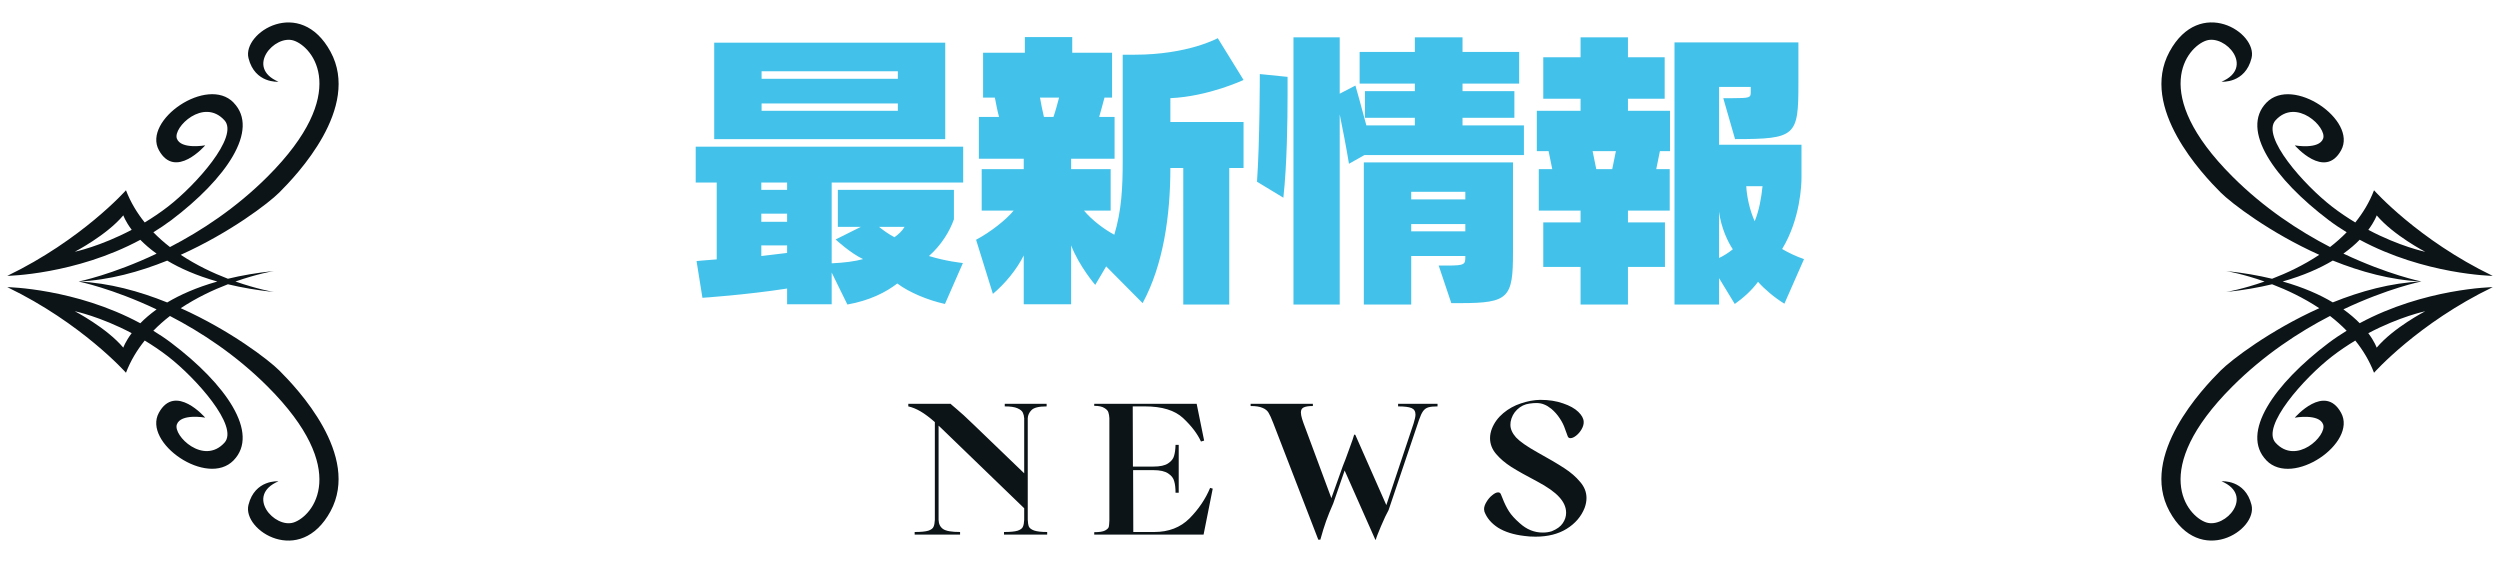<svg width="321" height="73" viewBox="0 0 321 73" fill="none" xmlns="http://www.w3.org/2000/svg">
<path d="M29.996 13.175C26.612 9.687 18.299 15.432 20.4 19.279C22.5 23.126 26.352 18.66 26.352 18.66C26.352 18.66 23.223 19.222 22.708 17.792C22.194 16.352 26.145 12.505 28.821 15.446C30.718 17.532 25.139 23.763 21.585 26.515C20.579 27.294 19.569 27.964 18.582 28.564C17.601 27.346 16.77 25.977 16.175 24.429C16.175 24.429 10.53 30.792 0.933 35.422C0.933 35.422 9.689 35.276 18.016 30.792C18.573 31.358 19.262 31.962 20.107 32.571C14.414 35.271 10.1 36.149 10.1 36.149C14.013 35.975 17.912 34.898 21.471 33.463C23.119 34.45 25.229 35.389 27.905 36.149C25.219 36.909 23.114 37.853 21.471 38.835C17.912 37.4 14.013 36.324 10.1 36.149C10.1 36.149 14.414 37.027 20.107 39.727C19.262 40.336 18.568 40.936 18.016 41.507C9.689 37.013 0.933 36.867 0.933 36.867C10.53 41.498 16.175 47.861 16.175 47.861C16.765 46.317 17.601 44.943 18.582 43.725C19.564 44.32 20.579 44.995 21.585 45.774C25.139 48.526 30.718 54.757 28.821 56.843C26.149 59.779 22.198 55.932 22.708 54.497C23.223 53.058 26.347 53.624 26.347 53.624C26.347 53.624 22.496 49.159 20.395 53.006C18.294 56.853 26.602 62.602 29.992 59.109C33.376 55.621 29.01 49.329 21.986 44.023C21.235 43.452 20.466 42.947 19.687 42.47C20.357 41.781 21.075 41.148 21.821 40.572C25.809 42.635 30.289 45.557 34.367 49.635C45.111 60.379 40.183 66.261 37.719 67.082C35.255 67.903 31.455 63.631 35.75 61.8C35.75 61.8 32.725 61.54 31.903 64.826C31.082 68.111 38.54 72.831 42.439 65.647C46.338 58.462 38.13 49.838 35.873 47.582C34.49 46.199 29.543 42.413 23.208 39.572C25.233 38.226 27.367 37.226 29.265 36.499C31.006 36.919 32.965 37.263 35.17 37.495C35.17 37.495 33.069 37.141 30.232 36.145C33.069 35.149 35.17 34.795 35.17 34.795C32.965 35.026 31.006 35.37 29.265 35.791C27.367 35.064 25.233 34.063 23.208 32.718C29.538 29.871 34.49 26.09 35.873 24.707C38.13 22.451 46.343 13.831 42.444 6.647C38.545 -0.537 31.087 4.183 31.908 7.468C32.729 10.754 35.755 10.494 35.755 10.494C31.46 8.663 35.26 4.391 37.724 5.212C40.188 6.033 45.111 11.92 34.372 22.659C30.294 26.737 25.814 29.659 21.825 31.722C21.079 31.146 20.362 30.513 19.692 29.824C20.466 29.343 21.24 28.833 21.991 28.271C29.014 22.965 33.381 16.673 29.996 13.185L29.996 13.175ZM15.835 44.641C13.678 42.078 9.595 39.959 9.595 39.959C9.595 39.959 12.861 40.638 16.907 42.777C16.085 43.881 15.831 44.637 15.831 44.637L15.835 44.641ZM15.835 27.648C15.835 27.648 16.085 28.408 16.911 29.508C12.857 31.646 9.6 32.326 9.6 32.326C9.6 32.326 13.687 30.211 15.84 27.643L15.835 27.648Z" fill="#0C1417"/>
<path d="M121.368 17.861H91.704V5.477H121.368V17.861ZM123.636 33.773L121.332 39.029C119.208 38.561 116.796 37.589 115.212 36.401C113.772 37.517 111.648 38.597 108.804 39.101L106.788 34.997V39.065H101.064V37.049C95.7 37.877 90.192 38.237 90.192 38.237L89.436 33.521C89.436 33.521 90.48 33.413 92.028 33.305V23.441H89.328V18.833H123.672V23.441H106.788V33.809C108.408 33.737 109.776 33.557 110.82 33.269C109.2 32.513 107.292 30.749 107.292 30.749L110.532 29.129H107.58V24.377H122.484V28.157C121.944 29.705 120.864 31.469 119.28 32.873C121.512 33.557 123.384 33.737 123.636 33.773ZM115.284 10.121V9.149H97.788V10.121H115.284ZM115.284 14.225V13.289H97.788V14.225H115.284ZM101.064 24.377V23.441H97.752V24.377H101.064ZM101.064 28.481V27.437H97.752V28.481H101.064ZM116.148 29.129H112.872C113.34 29.525 114.204 30.137 114.852 30.461C115.428 30.029 115.824 29.669 116.148 29.129ZM101.064 32.477V31.505H97.752V32.873C98.868 32.729 99.984 32.621 101.064 32.477ZM157.836 39.101H151.932V21.569H150.276C150.276 27.689 149.376 33.989 146.712 38.921L142.032 34.205L140.628 36.581C140.628 36.581 138.576 34.205 137.532 31.505V39.065H131.448V32.801C130.548 34.601 129.072 36.401 127.488 37.733L125.328 30.785C127.164 29.813 129.18 28.229 130.152 27.041H126.048V21.713H131.448V20.381H125.688V15.017H128.28C128.064 14.261 127.884 13.253 127.74 12.533H126.228V6.773H131.592V4.757H137.676V6.773H142.788V12.533H141.816C141.672 13.073 141.348 14.297 141.132 15.017H143.112V20.381H137.532V21.713H142.608V27.041H139.188C140.16 28.229 141.78 29.453 143.076 30.137C144.012 27.041 144.156 24.089 144.156 20.597V7.025H145.668C152.544 7.025 156.36 4.901 156.36 4.901L159.672 10.265C159.672 10.265 155.172 12.389 150.276 12.605V15.665H159.672V21.569H157.836V39.101ZM134.04 15.017H135.264C135.516 14.297 135.84 13.109 135.984 12.533H133.536C133.644 13.145 133.86 14.297 134.04 15.017ZM164.784 25.385L161.4 23.333C161.76 18.221 161.76 9.509 161.76 9.509L165.324 9.869V12.209C165.324 15.377 165.252 21.209 164.784 25.385ZM195.672 19.913H175.188L173.208 21.029C172.92 19.229 172.344 16.241 172.02 14.693V39.101H166.08V4.793H172.02V12.029L174.036 10.985C174.036 10.985 174.936 14.153 175.44 16.097H181.668V15.125H175.26V11.705H181.668V10.733H174.576V6.665H181.668V4.793H187.788V6.665H195.06V10.733H187.788V11.705H194.448V15.125H187.788V16.097H195.672V19.913ZM187.5 38.921H186.348L184.728 34.097H185.772C188.148 34.097 188.148 33.953 188.148 32.873H181.2V39.101H175.116V20.849H194.268V32.441C194.268 38.237 193.728 38.921 187.5 38.921ZM188.148 25.601V24.629H181.2V25.601H188.148ZM188.148 29.705V28.769H181.2V29.705H188.148ZM209.028 39.101H202.944V34.277H198.156V28.553H202.944V27.041H197.58V21.713H199.308L198.84 19.409H197.328V14.225H202.944V12.677H198.156V7.349H202.944V4.793H209.028V7.349H213.744V12.677H209.028V14.225H214.428V19.409H213.132L212.664 21.713H214.392V27.041H209.028V28.553H213.78V34.277H209.028V39.101ZM231.636 33.269L229.116 38.993C227.82 38.201 226.56 37.121 225.732 36.185C224.904 37.301 223.86 38.237 222.744 39.029L220.728 35.717V39.101H215.004V5.441H230.916V10.769C230.916 17.465 230.592 17.861 222.78 17.861L221.268 12.605H222.456C224.688 12.605 224.796 12.533 224.796 11.849V11.165H220.728V18.581H231.312V22.829C231.312 23.585 231.204 28.049 228.828 31.973C229.548 32.405 230.664 32.945 231.636 33.269ZM207.012 21.713L207.48 19.409H204.492L204.96 21.713H207.012ZM226.308 23.909H224.22C224.292 25.313 224.688 27.041 225.3 28.409C225.876 27.041 226.164 25.349 226.308 23.909ZM220.728 27.185V33.125C221.412 32.801 221.952 32.441 222.492 32.009C221.88 31.109 220.98 29.237 220.728 27.185Z" fill="#42C2EA"/>
<path d="M131.963 66.725C131.978 67.109 132.026 67.405 132.106 67.613C132.203 67.821 132.427 67.989 132.778 68.117C133.146 68.245 133.706 68.309 134.458 68.309V68.645H128.914V68.309C129.714 68.309 130.298 68.253 130.666 68.141C131.034 68.013 131.258 67.845 131.338 67.637C131.435 67.429 131.491 67.125 131.507 66.725V65.261L120.85 54.965L120.514 54.653V66.749C120.53 67.277 120.722 67.669 121.09 67.925C121.458 68.181 122.186 68.309 123.274 68.309V68.645H117.442V68.309C118.242 68.309 118.826 68.253 119.194 68.141C119.562 68.013 119.786 67.845 119.866 67.637C119.962 67.429 120.018 67.133 120.034 66.749V54.197C119.362 53.605 118.754 53.149 118.21 52.829C117.666 52.509 117.138 52.293 116.626 52.181V51.845H122.05C122.034 51.845 122.274 52.053 122.77 52.469C123.282 52.885 124.058 53.597 125.098 54.605L131.507 60.773V53.717C131.491 53.445 131.435 53.205 131.338 52.997C131.242 52.773 131.01 52.581 130.642 52.421C130.29 52.261 129.746 52.181 129.01 52.181V51.845H134.387V52.181C133.394 52.181 132.746 52.341 132.442 52.661C132.138 52.965 131.978 53.317 131.963 53.717V66.725ZM155.715 62.741L154.539 68.645H140.499V68.333C141.155 68.333 141.619 68.261 141.891 68.117C142.179 67.957 142.339 67.797 142.371 67.637C142.403 67.477 142.427 67.213 142.443 66.845V53.693C142.427 53.405 142.387 53.165 142.323 52.973C142.275 52.765 142.107 52.573 141.819 52.397C141.531 52.205 141.091 52.109 140.499 52.109V51.845H153.651L154.611 56.573L154.203 56.693C153.755 55.701 152.995 54.701 151.923 53.693C150.851 52.685 149.211 52.181 147.003 52.181H145.443L145.467 59.909H148.083C148.947 59.909 149.579 59.773 149.979 59.501C150.395 59.229 150.651 58.909 150.747 58.541C150.859 58.173 150.923 57.701 150.939 57.125H151.347V63.269H150.939C150.939 62.677 150.883 62.189 150.771 61.805C150.675 61.405 150.419 61.069 150.003 60.797C149.587 60.509 148.947 60.365 148.083 60.365H145.491L145.515 68.309H148.203C150.059 68.309 151.571 67.725 152.739 66.557C153.907 65.373 154.787 64.069 155.379 62.645L155.715 62.741ZM179.516 51.845H184.58V52.181C184.068 52.181 183.676 52.221 183.404 52.301C183.132 52.381 182.908 52.541 182.732 52.781C182.556 53.021 182.38 53.397 182.204 53.909L178.292 65.501C178.036 65.949 177.708 66.645 177.308 67.589C176.908 68.533 176.692 69.101 176.66 69.293H176.588L172.652 60.413L171.188 64.637C170.82 65.469 170.516 66.221 170.276 66.893C170.036 67.565 169.788 68.365 169.532 69.293H169.268L163.484 54.317C163.244 53.693 163.044 53.253 162.884 52.997C162.724 52.725 162.468 52.517 162.116 52.373C161.764 52.213 161.252 52.133 160.58 52.133V51.845H168.572V52.133C168.012 52.133 167.612 52.197 167.372 52.325C167.148 52.437 167.036 52.645 167.036 52.949C167.036 53.173 167.084 53.445 167.18 53.765C167.276 54.085 167.436 54.533 167.66 55.109L170.948 63.965L172.412 59.861C172.62 59.365 172.9 58.621 173.252 57.629C173.62 56.637 173.828 56.029 173.876 55.805L174.02 55.829L178.004 64.853L181.508 54.365C181.668 53.853 181.748 53.477 181.748 53.237C181.748 52.821 181.58 52.541 181.244 52.397C180.908 52.253 180.332 52.181 179.516 52.181V51.845ZM191.561 55.037C191.865 54.269 192.353 53.605 193.025 53.045C193.697 52.485 194.449 52.069 195.281 51.797C196.129 51.509 196.953 51.357 197.753 51.341C198.873 51.341 199.857 51.493 200.705 51.797C201.553 52.085 202.201 52.445 202.649 52.877C203.097 53.309 203.329 53.733 203.345 54.149C203.361 54.453 203.273 54.773 203.081 55.109C202.889 55.445 202.649 55.725 202.361 55.949C202.089 56.157 201.849 56.261 201.641 56.261C201.481 56.261 201.369 56.189 201.305 56.045C201.257 55.917 201.145 55.613 200.969 55.133C200.809 54.637 200.577 54.165 200.273 53.717C199.969 53.253 199.609 52.845 199.193 52.493C198.873 52.237 198.569 52.053 198.281 51.941C197.993 51.813 197.649 51.749 197.249 51.749C197.009 51.749 196.721 51.773 196.385 51.821C195.777 51.901 195.249 52.157 194.801 52.589C194.353 53.021 194.073 53.549 193.961 54.173C193.945 54.253 193.937 54.381 193.937 54.557C193.937 55.085 194.177 55.621 194.657 56.165C195.153 56.693 196.057 57.325 197.369 58.061C198.905 58.909 200.073 59.597 200.873 60.125C201.689 60.653 202.361 61.237 202.889 61.877C203.433 62.501 203.705 63.189 203.705 63.941C203.705 64.357 203.625 64.781 203.465 65.213C203.033 66.317 202.265 67.213 201.161 67.901C200.073 68.573 198.737 68.909 197.153 68.909C196.641 68.909 196.161 68.877 195.713 68.813C194.353 68.653 193.233 68.301 192.353 67.757C191.489 67.197 190.905 66.509 190.601 65.693C190.569 65.565 190.553 65.461 190.553 65.381C190.553 65.093 190.657 64.781 190.865 64.445C191.073 64.093 191.321 63.805 191.609 63.581C191.897 63.341 192.145 63.221 192.353 63.221C192.529 63.221 192.649 63.301 192.713 63.461L192.929 63.989C193.169 64.613 193.441 65.165 193.745 65.645C194.049 66.125 194.513 66.637 195.137 67.181C196.017 67.981 197.001 68.381 198.089 68.381C198.505 68.381 198.889 68.325 199.241 68.213C199.913 67.941 200.385 67.597 200.657 67.181C200.945 66.765 201.089 66.317 201.089 65.837C201.089 65.133 200.793 64.461 200.201 63.821C199.625 63.181 198.673 62.509 197.345 61.805C195.969 61.085 194.873 60.469 194.057 59.957C193.257 59.445 192.601 58.885 192.089 58.277C191.577 57.669 191.321 56.997 191.321 56.261C191.321 55.861 191.401 55.453 191.561 55.037Z" fill="#0C1417"/>
<path d="M291.004 59.115C294.388 62.604 302.701 56.859 300.6 53.012C298.5 49.165 294.648 53.63 294.648 53.63C294.648 53.63 297.777 53.068 298.292 54.499C298.806 55.938 294.856 59.785 292.179 56.845C290.282 54.758 295.861 48.527 299.415 45.776C300.421 44.997 301.431 44.326 302.418 43.727C303.399 44.945 304.23 46.314 304.825 47.862C304.825 47.862 310.471 41.499 320.067 36.868C320.067 36.868 311.311 37.014 302.984 41.499C302.427 40.932 301.738 40.328 300.893 39.719C306.586 37.019 310.9 36.141 310.9 36.141C306.987 36.316 303.088 37.392 299.529 38.827C297.881 37.84 295.771 36.901 293.095 36.141C295.781 35.381 297.886 34.437 299.529 33.455C303.088 34.89 306.987 35.967 310.9 36.141C310.9 36.141 306.586 35.263 300.893 32.563C301.738 31.954 302.432 31.355 302.984 30.784C311.311 35.277 320.067 35.424 320.067 35.424C310.471 30.793 304.825 24.43 304.825 24.43C304.235 25.974 303.399 27.347 302.418 28.565C301.436 27.97 300.421 27.295 299.415 26.516C295.861 23.764 290.282 17.534 292.179 15.447C294.851 12.511 298.802 16.358 298.292 17.793C297.777 19.233 294.653 18.666 294.653 18.666C294.653 18.666 298.504 23.132 300.605 19.285C302.706 15.438 294.398 9.688 291.008 13.181C287.624 16.67 291.99 22.962 299.014 28.268C299.765 28.839 300.534 29.344 301.313 29.821C300.643 30.51 299.925 31.142 299.179 31.718C295.191 29.655 290.711 26.733 286.633 22.655C275.889 11.912 280.817 6.03 283.281 5.209C285.745 4.387 289.545 8.659 285.25 10.491C285.25 10.491 288.275 10.75 289.097 7.465C289.918 4.18 282.46 -0.541 278.561 6.644C274.662 13.828 282.871 22.452 285.127 24.709C286.51 26.091 291.457 29.877 297.792 32.719C295.767 34.064 293.633 35.065 291.735 35.792C289.994 35.372 288.035 35.027 285.83 34.796C285.83 34.796 287.931 35.15 290.768 36.146C287.931 37.142 285.83 37.496 285.83 37.496C288.035 37.265 289.994 36.92 291.735 36.5C293.633 37.227 295.767 38.228 297.792 39.573C291.462 42.419 286.51 46.2 285.127 47.583C282.871 49.84 274.657 58.459 278.556 65.644C282.455 72.828 289.913 68.108 289.092 64.822C288.271 61.537 285.245 61.796 285.245 61.796C289.54 63.628 285.741 67.9 283.276 67.079C280.812 66.257 275.889 60.371 286.628 49.632C290.706 45.554 295.186 42.632 299.175 40.569C299.921 41.145 300.638 41.777 301.308 42.467C300.534 42.948 299.76 43.458 299.009 44.02C291.986 49.325 287.619 55.617 291.004 59.106L291.004 59.115ZM305.165 27.649C307.322 30.212 311.405 32.332 311.405 32.332C311.405 32.332 308.139 31.652 304.093 29.514C304.915 28.409 305.17 27.654 305.17 27.654L305.165 27.649ZM305.165 44.643C305.165 44.643 304.915 43.883 304.089 42.783C308.143 40.644 311.4 39.965 311.4 39.965C311.4 39.965 307.313 42.079 305.16 44.647L305.165 44.643Z" fill="#0C1417"/>
</svg>
